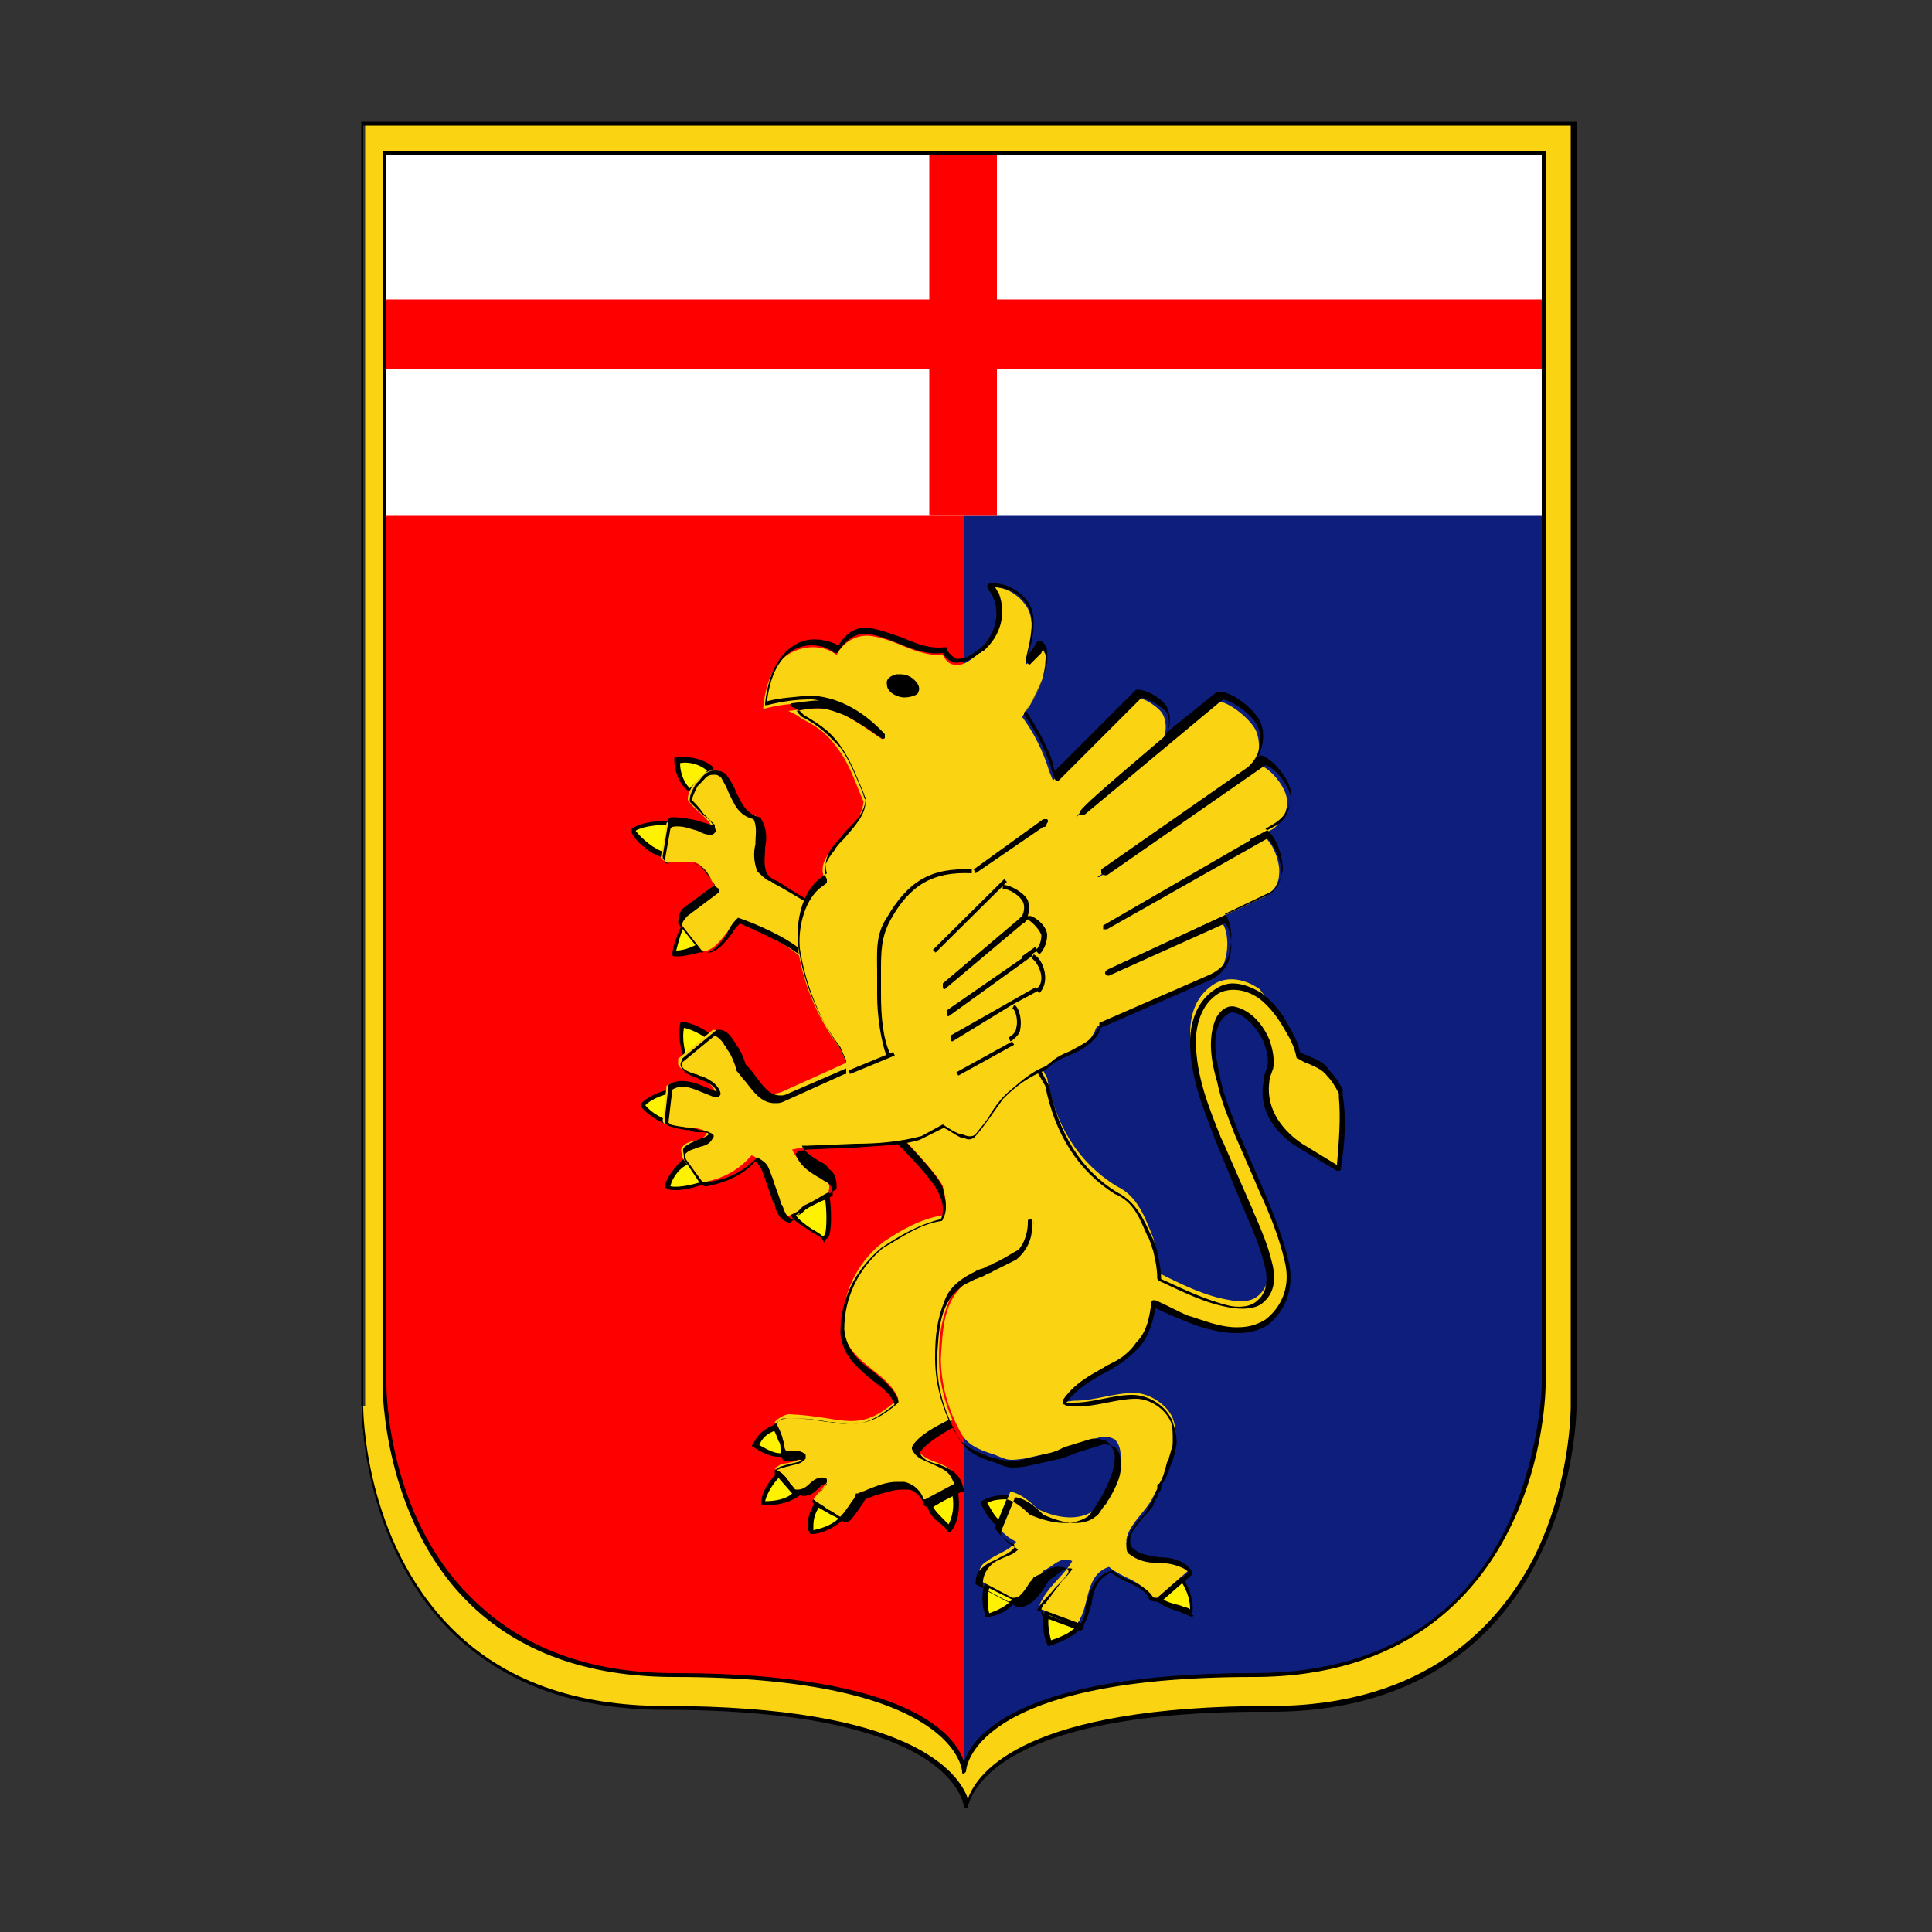 <?xml version="1.0" encoding="utf-8"?>
<!-- Generator: Adobe Illustrator 18.1.1, SVG Export Plug-In . SVG Version: 6.00 Build 0)  -->
<!DOCTYPE svg PUBLIC "-//W3C//DTD SVG 1.1//EN" "http://www.w3.org/Graphics/SVG/1.1/DTD/svg11.dtd">
<svg version="1.1" id="Layer_1" xmlns="http://www.w3.org/2000/svg" xmlns:xlink="http://www.w3.org/1999/xlink" x="0px" y="0px"
	 width="100px" height="100px" viewBox="-663.1 200.7 100 100" enable-background="new -663.1 200.7 100 100" xml:space="preserve">
<rect x="-663.1" y="200.7" width="100" height="100" fill="#333333" stroke="none"/>
<g>
	<g>
		<g>
			<path fill="#FAD412" d="M-644.4,273.5c0,0,0,15.6,15.7,15.6c15.6,0,15.7,5.2,15.7,5.2s0.1-5.2,15.7-5.2
				c15.7,0,15.7-15.6,15.7-15.6v-66.4h-62.6V273.5z"/>
		</g>
		<g>
			<path d="M-613,294.3l-0.2,0c0-0.1-0.3-5.1-15.5-5.1c-4.7,0-8.4-1.4-11.1-4.1c-4.6-4.6-4.6-11.5-4.6-11.6V207h62.9v66.5
				c0,0,0,4-2,7.9c-1.8,3.6-5.7,7.9-13.8,7.9C-612.7,289.2-613,294.3-613,294.3z M-644.3,207.2v66.3c0,0.1,0,6.9,4.6,11.5
				c2.7,2.7,6.4,4,11,4c12.7,0,15.2,3.4,15.7,4.8c0.5-1.4,3-4.8,15.7-4.8c8,0,11.8-4.2,13.6-7.7c1.9-3.8,1.9-7.7,1.9-7.8v-66.3
				H-644.3z"/>
		</g>
	</g>
</g>
<g>
	<g>
		<path fill="#FF0000" d="M-643.2,208.6h60v63.8c0,0,0,15-15,15c-14.9,0-15,5-15,5s0-5-15-5c-15,0-15-15-15-15V208.6L-643.2,208.6z"
			/>
	</g>
</g>
<g>
	<g>
		<path fill="#0E1E7D" d="M-613.2,208.6h30v63.8c0,0,0,15-15,15c-14.9,0-15,5-15,5L-613.2,208.6L-613.2,208.6z"/>
	</g>
</g>
<g>
	<g>
		<polygon fill="#FFFFFF" points="-643.2,208.6 -583.2,208.6 -583.2,227.4 -643.2,227.4 		"/>
	</g>
</g>
<g>
	<g>
		<path fill="#FFF200" d="M-622.8,274.5c0.1,0.5,0.3,0.9,0.4,1.4c-0.6,0.2-1.1-0.1-1.6-0.4C-623.7,275-623.3,274.6-622.8,274.5
			L-622.8,274.5z"/>
	</g>
	<g>
		<path d="M-622.8,276.1c-0.5,0-1-0.3-1.3-0.5c-0.1,0-0.1-0.1,0-0.2c0.3-0.6,0.8-0.9,1.3-1c0.1,0,0.1,0,0.1,0.1
			c0,0.2,0.1,0.3,0.1,0.5c0.1,0.3,0.2,0.6,0.3,0.9c0,0.1,0,0.1-0.1,0.1C-622.5,276.1-622.6,276.1-622.8,276.1z M-623.8,275.5
			c0.4,0.2,0.8,0.5,1.3,0.4c-0.1-0.3-0.1-0.5-0.2-0.8c0-0.1-0.1-0.3-0.1-0.4C-623.2,274.8-623.6,275-623.8,275.5z"/>
	</g>
</g>
<g>
	<g>
		<path fill="#FFF200" d="M-621.9,278c-0.4,0.4-1.2,0.6-1.7,0.5c0-0.5,0.4-1.2,0.8-1.5L-621.9,278L-621.9,278z"/>
	</g>
	<g>
		<path d="M-623.3,278.6c-0.1,0-0.2,0-0.3,0c-0.1,0-0.1-0.1-0.1-0.1c0-0.6,0.5-1.3,0.9-1.6c0,0,0.1,0,0.1,0c0,0,0.1,0,0.1,0l0.9,1
			c0,0.1,0,0.1,0,0.2C-622.1,278.4-622.7,278.6-623.3,278.6z M-623.5,278.4c0.5,0,1.1-0.1,1.4-0.4l-0.7-0.8
			C-623.1,277.5-623.4,278-623.5,278.4z"/>
	</g>
</g>
<g>
	<g>
		<path fill="#FFF200" d="M-610.7,278.3l-0.5,1.5c-0.5-0.2-0.8-0.8-1.1-1.3C-611.8,278.2-611.1,278.1-610.7,278.3L-610.7,278.3z"/>
	</g>
	<g>
		<path d="M-611.1,279.9C-611.2,279.9-611.2,279.9-611.1,279.9c-0.6-0.2-1-0.9-1.2-1.3c0-0.1,0-0.1,0-0.2c0.5-0.3,1.2-0.4,1.7-0.2
			c0.1,0,0.1,0.1,0.1,0.2l-0.5,1.5C-611,279.8-611.1,279.9-611.1,279.9C-611.1,279.9-611.1,279.9-611.1,279.9z M-612,278.5
			c0.2,0.3,0.4,0.8,0.8,1l0.4-1.2C-611.2,278.3-611.7,278.3-612,278.5z"/>
	</g>
</g>
<g>
	<g>
		<path fill="#FFF200" d="M-619.6,279.2c-0.3,0.5-1,0.8-1.5,0.8c-0.1-0.1-0.1-0.2-0.1-0.4c0-0.4,0.2-0.8,0.4-1.1L-619.6,279.2
			L-619.6,279.2z"/>
	</g>
	<g>
		<path d="M-621.1,280.1c0,0-0.1,0-0.1-0.1c-0.1-0.1-0.1-0.3-0.1-0.4c0-0.4,0.2-0.8,0.4-1.2c0-0.1,0.1-0.1,0.2,0l1.2,0.7
			c0,0,0.1,0,0.1,0.1c0,0,0,0.1,0,0.1C-619.8,279.7-620.5,280.1-621.1,280.1C-621.1,280.1-621.1,280.1-621.1,280.1z M-620.7,278.7
			c-0.2,0.3-0.3,0.6-0.3,1c0,0.1,0,0.2,0,0.2c0.5-0.1,1-0.3,1.3-0.6L-620.7,278.7z"/>
	</g>
</g>
<g>
	<g>
		<path fill="#FFF200" d="M-613.6,278c0.1,0.7,0,1.3-0.3,1.9c-0.3-0.4-0.9-0.7-1-1.2L-613.6,278L-613.6,278L-613.6,278z"/>
	</g>
	<g>
		<path d="M-614,280c0,0-0.1,0-0.1-0.1c-0.1-0.2-0.3-0.3-0.4-0.4c-0.3-0.2-0.5-0.5-0.6-0.8c0-0.1,0-0.1,0.1-0.1l1.2-0.7
			c0,0,0,0,0.1,0l0.1,0c0.1,0,0.1,0,0.1,0.1c0.1,0.8,0,1.5-0.4,2C-613.9,280-613.9,280-614,280z M-614.8,278.7
			c0.1,0.2,0.3,0.4,0.5,0.6c0.1,0.1,0.2,0.2,0.3,0.3c0.2-0.4,0.3-0.9,0.2-1.5L-614.8,278.7z"/>
	</g>
</g>
<g>
	<g>
		<path fill="#FFF200" d="M-610.6,283.4c-0.3,0.5-0.9,0.8-1.4,0.9c-0.2-0.5-0.2-1.2,0-1.6L-610.6,283.4L-610.6,283.4z"/>
	</g>
	<g>
		<path d="M-612,284.4c-0.1,0-0.1,0-0.1-0.1c-0.2-0.5-0.2-1.2,0-1.7c0-0.1,0.1-0.1,0.2-0.1l1.4,0.7c0,0,0.1,0,0.1,0.1
			c0,0,0,0.1,0,0.1C-610.8,284-611.3,284.3-612,284.4C-612,284.4-612,284.4-612,284.4z M-611.9,282.9c-0.1,0.4-0.1,0.9,0,1.3
			c0.3-0.1,0.8-0.3,1.2-0.7L-611.9,282.9z"/>
	</g>
</g>
<g>
	<g>
		<path fill="#FFF200" d="M-601.4,284.2c-0.5-0.3-1.4-0.3-1.8-0.8l0.3-0.2l1-0.9C-601.6,282.8-601.3,283.6-601.4,284.2L-601.4,284.2
			z"/>
	</g>
	<g>
		<path d="M-601.4,284.4C-601.4,284.4-601.5,284.4-601.4,284.4c-0.2-0.1-0.5-0.2-0.7-0.3c-0.4-0.1-0.9-0.3-1.2-0.6
			c0-0.1,0-0.1,0-0.2l0.3-0.2l0.9-0.9c0,0,0.1,0,0.1,0c0,0,0.1,0,0.1,0.1c0.5,0.8,0.6,1.5,0.5,2
			C-601.3,284.3-601.3,284.3-601.4,284.4C-601.4,284.4-601.4,284.4-601.4,284.4z M-603,283.4c0.2,0.2,0.6,0.3,1,0.4
			c0.2,0.1,0.4,0.1,0.5,0.2c0-0.4-0.1-0.9-0.5-1.5L-603,283.4z"/>
	</g>
</g>
<g>
	<g>
		<path fill="#FFF200" d="M-607.3,284.8c-0.3,0.5-1,0.8-1.5,0.9c-0.2-0.4-0.3-1.2-0.1-1.6L-607.3,284.8L-607.3,284.8z"/>
	</g>
	<g>
		<path d="M-608.8,285.9c0,0-0.1,0-0.1-0.1c-0.2-0.4-0.3-1.3-0.1-1.7c0,0,0-0.1,0.1-0.1c0,0,0.1,0,0.1,0l1.6,0.7c0,0,0.1,0,0.1,0.1
			c0,0,0,0.1,0,0.1C-607.4,285.3-607.9,285.6-608.8,285.9C-608.8,285.9-608.8,285.9-608.8,285.9z M-608.8,284.3
			c-0.1,0.4,0,0.9,0.1,1.3c0.6-0.2,1-0.4,1.3-0.7L-608.8,284.3z"/>
	</g>
</g>
<g>
	<g>
		<path fill="#FFF200" d="M-625.9,254.8c-0.4,0.3-1.1,0.7-1.5,1c-0.4-0.4-0.5-1.5-0.4-2.1C-627.3,253.8-626.3,254.4-625.9,254.8
			L-625.9,254.8z"/>
	</g>
	<g>
		<path d="M-627.4,255.9C-627.5,255.9-627.5,255.9-627.4,255.9c-0.5-0.5-0.6-1.6-0.5-2.2c0-0.1,0.1-0.1,0.1-0.1c0.6,0,1.6,0.6,2,1.1
			c0,0.1,0,0.1,0,0.2c-0.2,0.2-0.5,0.3-0.8,0.5C-626.9,255.6-627.2,255.8-627.4,255.9C-627.4,255.9-627.4,255.9-627.4,255.9z
			 M-627.7,253.9c-0.1,0.5,0,1.4,0.3,1.7c0.2-0.1,0.4-0.3,0.7-0.4c0.2-0.1,0.5-0.3,0.6-0.4C-626.5,254.4-627.2,254-627.7,253.9z"/>
	</g>
</g>
<g>
	<g>
		<path fill="#FFF200" d="M-628.1,257.2c0,0.5,0,1.2,0,1.6c-0.6,0-1.4-0.5-1.7-1C-629.5,257.5-628.7,257.2-628.1,257.2L-628.1,257.2
			z"/>
	</g>
	<g>
		<path d="M-628.1,259C-628.1,259-628.1,259-628.1,259c-0.6,0-1.5-0.6-1.8-1c0-0.1,0-0.1,0-0.2c0.4-0.4,1.3-0.8,1.9-0.7
			c0.1,0,0.1,0.1,0.1,0.1c0,0.2,0,0.4,0,0.6c0,0.4,0,0.7,0,1.1C-628,258.9-628.1,259-628.1,259z M-629.7,257.9
			c0.3,0.4,1,0.8,1.4,0.8c0-0.3,0-0.6,0-0.9c0-0.2,0-0.3,0-0.5C-628.7,257.3-629.4,257.6-629.7,257.9z"/>
	</g>
</g>
<g>
	<g>
		<path fill="#FFF200" d="M-626.5,261.8c-0.5,0.3-1.6,0.6-2.1,0.4c0.1-0.5,0.7-1.3,1.2-1.5C-627.1,261-626.7,261.3-626.5,261.8
			L-626.5,261.8z"/>
	</g>
	<g>
		<path d="M-628.1,262.3c-0.2,0-0.4,0-0.5-0.1c-0.1,0-0.1-0.1-0.1-0.1c0.1-0.5,0.8-1.4,1.3-1.6c0.1,0,0.1,0,0.2,0
			c0.1,0.2,0.2,0.3,0.4,0.5c0.2,0.2,0.3,0.4,0.5,0.6c0,0.1,0,0.1,0,0.2C-626.8,262.1-627.6,262.3-628.1,262.3z M-628.4,262.1
			c0.4,0.1,1.3-0.1,1.8-0.3c-0.1-0.2-0.2-0.3-0.4-0.5c-0.1-0.1-0.2-0.3-0.3-0.4C-627.8,261-628.3,261.6-628.4,262.1z"/>
	</g>
</g>
<g>
	<g>
		<path fill="#FFF200" d="M-620.3,264.7l-0.1,0.2c-0.3-0.4-1.5-0.8-1.6-1.4l1.7-1.1C-620.3,262.5-620.1,264.2-620.3,264.7
			L-620.3,264.7z"/>
	</g>
	<g>
		<path d="M-620.4,265c0,0-0.1,0-0.1-0.1c-0.1-0.2-0.4-0.3-0.7-0.5c-0.4-0.3-0.9-0.5-1-0.9c0-0.1,0-0.1,0.1-0.1l1.7-1.1
			c0.1,0,0.1,0,0.2,0c0,0,0,0,0,0.1c0.1,0.4,0.2,1.8,0,2.3l-0.2,0.2C-620.4,265-620.4,265-620.4,265z M-621.9,263.6
			c0.1,0.2,0.5,0.5,0.8,0.7c0.2,0.1,0.5,0.3,0.6,0.4l0.1-0.1c0.1-0.3,0.1-1.3,0-1.9L-621.9,263.6z"/>
	</g>
</g>
<g>
	<g>
		<path fill="#FFF200" d="M-626.3,240.5l-1.1,1.1c-0.4-0.3-0.6-1-0.6-1.6C-627.5,240-626.6,240.2-626.3,240.5L-626.3,240.5z"/>
	</g>
	<g>
		<path d="M-627.4,241.7C-627.4,241.7-627.4,241.7-627.4,241.7c-0.6-0.4-0.8-1.2-0.8-1.7c0-0.1,0-0.1,0.1-0.1
			c0.6-0.1,1.5,0.1,1.9,0.5c0,0,0,0.1,0,0.1c0,0,0,0.1,0,0.1L-627.4,241.7C-627.3,241.7-627.3,241.7-627.4,241.7z M-627.9,240.2
			c0,0.5,0.2,1,0.5,1.3l0.9-0.9C-626.8,240.3-627.4,240.1-627.9,240.2z"/>
	</g>
</g>
<g>
	<g>
		<path fill="#FFF200" d="M-628.3,243.3l-0.3,1.6c-0.6,0-1.5-0.8-1.7-1.2C-629.9,243.4-628.8,243.2-628.3,243.3L-628.3,243.3z"/>
	</g>
	<g>
		<path d="M-628.6,245.1C-628.6,245.1-628.6,245.1-628.6,245.1c-0.6,0-1.6-0.8-1.8-1.3c0-0.1,0-0.1,0-0.2c0.4-0.3,1.1-0.4,1.7-0.4
			c0.2,0,0.3,0,0.5,0.1c0.1,0,0.1,0.1,0.1,0.1l-0.3,1.6C-628.5,245-628.6,245.1-628.6,245.1z M-630.2,243.7c0.3,0.4,1,1,1.5,1.1
			l0.3-1.4c-0.1,0-0.2,0-0.3,0C-629.2,243.4-629.9,243.5-630.2,243.7z"/>
	</g>
</g>
<g>
	<g>
		<path fill="#FFF200" d="M-626.7,249.6c-0.3,0.3-1.1,0.5-1.5,0.4c0-0.4,0.3-1.4,0.7-1.8L-626.7,249.6L-626.7,249.6z"/>
	</g>
	<g>
		<path d="M-628,250.2c-0.1,0-0.1,0-0.2,0c-0.1,0-0.1-0.1-0.1-0.1c0-0.4,0.4-1.5,0.7-1.8c0,0,0.1,0,0.1,0c0,0,0.1,0,0.1,0.1l0.9,1.3
			c0,0.1,0,0.1,0,0.2C-626.9,250-627.6,250.2-628,250.2z M-628.1,249.9c0.4,0,0.9-0.2,1.2-0.4l-0.7-1.1
			C-627.8,248.8-628,249.5-628.1,249.9z"/>
	</g>
</g>
<g>
	<g>
		<path fill="#FAD412" d="M-596.5,253.9c0.3,0.5,0.5,0.9,0.6,1.4c0.5,0.2,1.1,0.4,1.5,0.9c0.3,0.3,0.5,0.6,0.7,1c0,0.1,0,0.1,0,0.1
			l0,0c0.2,1.3,0.1,2.6-0.1,3.8l-2-1.2c-1.2-0.8-2-1.9-1.8-3.3c0-0.3,0.1-0.5,0.2-0.7c0.1-0.5,0-1-0.2-1.4c-0.4-0.6-0.9-1.4-1.7-1.6
			c-0.4,0-0.7,0.3-0.8,0.7c-0.4,0.9-0.1,2.1,0.1,3.1c0.2,0.9,0.6,1.8,0.9,2.7l1.1,2.5c0.6,1.4,1.2,2.7,1.5,4.1
			c0.3,1.2-0.1,2.4-1.1,3.1c-1.3,0.8-2.9,0.3-4.1-0.2c-0.6-0.2-1.1-0.5-1.7-0.8c-0.1,0.8-0.3,1.5-0.8,2.1c-0.3,0.3-0.6,0.6-0.9,0.8
			c-1,0.7-2.3,1.1-3,2.2c0.2,0.1,0.4,0,0.6,0c1.1,0,2-0.4,3.1-0.4c0.8,0,1.7,0.6,2,1.3c0.1,0.3,0.2,0.7,0.1,1l0,0
			c0,0.3-0.2,0.6-0.2,0.9c-0.1,0.4-0.3,0.9-0.5,1.4c0,0.1-0.1,0.1-0.1,0.2l0,0c-0.2,0.3-0.3,0.6-0.5,0.9c-0.4,0.6-1.1,1.2-1.2,1.9
			c0,0.2,0,0.3,0.1,0.5c0.8,0.7,2,0.3,2.8,0.8c0.1,0.1,0.2,0.2,0.3,0.3l-1.6,1.4c-0.1,0-0.3,0-0.4-0.1c-0.4-0.8-1.4-0.9-2.1-1.5
			c-1.2,0.4-1,1.8-1.5,2.7c0,0.1-0.1,0.1-0.1,0.2l-1.9-0.7c-0.2-0.2,0-0.4,0.1-0.6c0.4-0.7,1.1-1.2,1.5-1.9c-0.6-0.3-1,0.3-1.5,0.5
			c-0.4,0.5-0.7,1.3-1.5,1.4l-0.1,0l-1.7-0.9c-0.1-0.4,0-0.8,0.4-1c0.5-0.4,1.1-0.5,1.5-1c-0.4-0.2-0.8-0.5-1-0.9l0.7-1.7
			c0.5,0.1,1,0.5,1.4,0.9c0.8,0.4,2,0.7,2.9,0.1c0.3-0.2,0.5-0.6,0.7-0.9c0.3-0.6,0.7-1.3,0.7-2c0-0.3-0.1-0.6-0.3-0.8
			c-0.2-0.1-0.5-0.2-0.8-0.1l-1.3,0.4c-0.2,0.1-0.5,0.2-0.8,0.3l-1.8,0.4c-0.8,0.1-0.8,0.1-1.5-0.2c-1-0.3-1.5-0.6-1.8-1.2
			c-0.6-1.1-1-2.4-1-3.8c0.1-1.5,0.1-3,1.4-4c0.8-0.6,1.8-0.8,2.6-1.3c0.6-0.4,0.9-1.1,0.8-1.8l0,0.1c0.1,0.5-0.2,1.2-0.5,1.5
			c-0.6,0.4-1.2,0.7-1.9,1c-0.8,0.4-1.6,0.7-2,1.6c-0.4,1-0.5,1.8-0.5,2.9c0,1.2,0.3,2.3,0.7,3.2c-0.5,0.3-1.6,0.9-1.9,1.4
			c0.5,1,1.8,0.6,2.1,1.7l0.1,0.3l-1.6,0.8c-0.1,0-0.2,0-0.3-0.1c-0.2-0.4-0.5-0.8-0.9-0.8c-0.9-0.1-1.6,0.3-2.3,0.5
			c-0.3,0.4-0.5,0.9-0.8,1.2l-0.1,0.1c-0.5-0.4-1-0.5-1.5-1c0.2-0.3,0.6-0.6,0.7-1c-0.6-0.1-0.9,0.7-1.5,0.6
			c-0.2-0.1-0.2-0.2-0.4-0.4c-0.2-0.3-0.4-0.6-0.7-0.7l-0.1-0.1l0.3-0.2c0.4-0.1,0.8-0.1,1.2-0.4l0.1-0.1c-0.3-0.3-0.7,0-1.1-0.2
			c-0.1-0.2-0.1-0.6-0.2-0.8c-0.1-0.3-0.2-0.5-0.3-0.7c0.1-0.1,0.3-0.3,0.7-0.4c2.9,0.1,3.6,1.1,5.7-0.8c-0.6-1.5-2.7-1.8-2.9-3.8
			c0-1.6,0.7-3.2,2.1-4.3c0.9-0.6,1.9-1.2,3.1-1.4c0.3-0.4,0.1-1,0-1.5c-0.3-0.7-2.7-3.2-3.3-3.7l2.7-0.2c0.5,0.3,1,0.5,1.6,0.5
			c0.6-0.1,0.9-0.7,1.2-1.1c0.3-0.5,0.7-1.1,1.1-1.4c0.5-0.4,0.9-0.8,1.4-1l0.7,1.3c0.4,2.3,1.5,4.3,3.6,5.6
			c1.1,0.5,1.5,1.7,1.9,2.7c0.1,0.6,0.3,1.2,0.3,1.8c1.2,0.6,2.4,1.2,3.7,1.4c0.5,0.1,1.1,0.1,1.5-0.3c0.6-0.6,0.5-1.4,0.3-2.1
			c-0.3-1-0.7-1.9-1.1-2.9l-1.4-3.2c-0.6-1.7-1.3-3.3-1.4-5.3c0-1,0.3-2,1.3-2.6c0.7-0.4,1.6-0.2,2.3,0.3
			C-597.3,252.7-596.8,253.3-596.5,253.9L-596.5,253.9z"/>
	</g>
	<g>
		<path d="M-607.2,285.1C-607.2,285.1-607.3,285.1-607.2,285.1l-1.9-0.7c0,0,0,0,0,0c-0.2-0.2-0.1-0.5,0-0.6c0,0,0-0.1,0.1-0.1
			c0.3-0.4,0.6-0.8,0.9-1.2c0.2-0.2,0.4-0.4,0.5-0.6c-0.3-0.1-0.5,0.1-0.8,0.3c-0.1,0.1-0.3,0.2-0.4,0.3c-0.1,0.1-0.1,0.2-0.2,0.3
			c-0.3,0.5-0.7,1-1.3,1.1c0,0,0,0,0,0l-0.1,0c0,0,0,0,0,0l-1.7-0.9c0,0-0.1-0.1-0.1-0.1c-0.1-0.5,0.1-0.9,0.4-1.2
			c0.2-0.2,0.5-0.3,0.7-0.4c0.3-0.1,0.5-0.2,0.7-0.4c-0.3-0.2-0.7-0.4-0.9-0.8c0,0,0-0.1,0-0.1l0.7-1.7c0-0.1,0.1-0.1,0.1-0.1
			c0.5,0.1,0.9,0.4,1.4,0.9c1.1,0.5,2.1,0.6,2.7,0.1c0.2-0.1,0.3-0.4,0.5-0.6c0.1-0.1,0.1-0.2,0.2-0.3c0.4-0.7,0.7-1.3,0.6-2
			c0-0.3-0.1-0.5-0.3-0.7c-0.3-0.1-0.5-0.2-0.7-0.1l-1.3,0.4c-0.2,0.1-0.5,0.2-0.8,0.3l-1.8,0.4c-0.8,0.1-0.9,0.1-1.6-0.2
			c-1-0.3-1.5-0.6-1.9-1.3c-0.1-0.2-0.2-0.3-0.3-0.5c-0.5,0.3-1.4,0.8-1.7,1.3c0.2,0.4,0.6,0.5,1,0.6c0.5,0.2,1,0.4,1.2,1l0.1,0.3
			c0,0.1,0,0.1-0.1,0.1l-1.6,0.8c0,0-0.1,0-0.1,0c0,0,0,0,0,0c-0.1,0-0.3,0-0.3-0.2c-0.1-0.3-0.5-0.7-0.8-0.7c-0.1,0-0.2,0-0.3,0
			c-0.5,0-1,0.2-1.4,0.3c-0.2,0.1-0.3,0.1-0.5,0.2c-0.1,0.1-0.1,0.2-0.2,0.3c-0.2,0.3-0.4,0.6-0.6,0.8l-0.2,0.1c0,0-0.1,0-0.1,0
			c-0.2-0.2-0.5-0.3-0.7-0.4c-0.3-0.2-0.6-0.3-0.9-0.6c0,0-0.1-0.1,0-0.2c0.1-0.1,0.2-0.2,0.3-0.3c0.1-0.2,0.3-0.3,0.4-0.5
			c-0.2,0-0.3,0.1-0.5,0.3c-0.2,0.2-0.5,0.4-0.9,0.3c-0.2-0.1-0.3-0.2-0.3-0.3c0,0-0.1-0.1-0.1-0.1c-0.2-0.2-0.4-0.5-0.7-0.6
			c0,0,0,0-0.1,0l-0.1-0.1c0,0,0-0.1,0-0.1c0,0,0-0.1,0-0.1l0.3-0.2c0,0,0,0,0,0c0.1,0,0.3-0.1,0.4-0.1c0.3-0.1,0.5-0.1,0.7-0.2l0,0
			c-0.1-0.1-0.3,0-0.4,0c-0.2,0-0.4,0-0.5,0c0,0-0.1,0-0.1-0.1c-0.1-0.1-0.1-0.3-0.1-0.5c0-0.1,0-0.3-0.1-0.4
			c-0.1-0.3-0.2-0.5-0.3-0.7c0,0,0-0.1,0-0.1c0.2-0.2,0.5-0.4,0.8-0.4c0.9,0,1.6,0.1,2.1,0.2c0.4,0.1,0.8,0.1,1.2,0.1
			c0.6,0,1.2-0.2,2.2-1c-0.2-0.6-0.7-0.9-1.2-1.3c-0.7-0.6-1.5-1.2-1.6-2.4c0-1.7,0.7-3.2,2.1-4.4c0.9-0.6,1.9-1.2,3.1-1.5
			c0.2-0.4,0.1-0.9-0.1-1.3c-0.2-0.7-2.5-3-3.3-3.7c0,0-0.1-0.1,0-0.1c0,0,0.1-0.1,0.1-0.1l2.7-0.2c0,0,0,0,0.1,0l0.1,0.1
			c0.5,0.2,0.9,0.5,1.4,0.5c0.4-0.1,0.7-0.4,0.9-0.8c0.1-0.1,0.1-0.2,0.2-0.3c0.1-0.1,0.2-0.2,0.2-0.3c0.3-0.4,0.5-0.8,0.9-1.1
			c0.1-0.1,0.2-0.2,0.3-0.2c0.4-0.3,0.7-0.6,1.2-0.8c0.1,0,0.1,0,0.2,0.1l0.7,1.3c0,0,0,0,0,0c0.5,2.5,1.7,4.4,3.5,5.5
			c1,0.5,1.4,1.4,1.8,2.3c0.1,0.1,0.1,0.3,0.2,0.4c0,0.1,0.1,0.3,0.1,0.4c0.1,0.5,0.2,0.9,0.2,1.4c1.1,0.5,2.3,1.1,3.6,1.4
			c0.6,0.1,1.1,0,1.4-0.3c0.6-0.5,0.5-1.4,0.3-2c-0.2-0.8-0.5-1.5-0.8-2.2c-0.1-0.2-0.2-0.5-0.3-0.7l-1.4-3.4
			c-0.6-1.6-1.3-3.2-1.3-5.1c0-0.7,0.2-2,1.3-2.7c0.3-0.2,0.6-0.3,0.9-0.3c0.5,0,1,0.2,1.5,0.5c0.5,0.4,1,0.9,1.4,1.7
			c0.3,0.5,0.5,0.9,0.6,1.4c0.1,0,0.2,0.1,0.3,0.1c0.4,0.2,0.9,0.3,1.2,0.8c0.3,0.3,0.5,0.6,0.7,1c0,0,0,0,0,0.1c0,0,0,0,0,0.1l0,0
			c0,0,0,0,0,0.1c0.2,1.3,0.1,2.5-0.1,3.8c0,0,0,0.1-0.1,0.1c0,0-0.1,0-0.1,0l-2-1.2c-1-0.6-2.1-1.8-1.8-3.4c0-0.3,0.1-0.5,0.2-0.8
			c0.1-0.5-0.1-1-0.2-1.3c-0.3-0.6-0.9-1.4-1.6-1.5l0,0c-0.3,0-0.6,0.4-0.7,0.6c-0.4,0.9-0.1,2,0.1,3c0.2,0.9,0.6,1.8,0.9,2.6l1.3,3
			c0.5,1.2,1,2.4,1.3,3.7c0.3,1.3-0.1,2.5-1.1,3.3c-0.5,0.3-1,0.4-1.6,0.4c-0.9,0-1.9-0.3-2.6-0.6c-0.5-0.2-1-0.4-1.6-0.7
			c-0.1,0.6-0.3,1.4-0.8,2c-0.3,0.3-0.6,0.6-0.9,0.8c-0.3,0.2-0.6,0.4-1,0.6c-0.7,0.4-1.4,0.8-1.9,1.5c0.1,0,0.2,0,0.4,0
			c0.5,0,1-0.1,1.5-0.2c0.5-0.1,1-0.2,1.5-0.2c0.9,0,1.8,0.6,2.1,1.4c0.1,0.3,0.2,0.7,0.2,1c0,0,0,0,0,0.1c0,0.2-0.1,0.4-0.1,0.5
			c0,0.1-0.1,0.3-0.1,0.4l-0.1,0.2c-0.1,0.4-0.3,0.8-0.5,1.1c0,0,0,0.1,0,0.1c0,0,0,0,0,0c0,0,0,0,0,0.1c-0.1,0.1-0.2,0.3-0.2,0.4
			c-0.1,0.1-0.2,0.3-0.2,0.4c-0.1,0.2-0.3,0.4-0.5,0.6c-0.3,0.4-0.7,0.8-0.7,1.2c0,0.2,0,0.3,0.1,0.4c0.4,0.4,0.9,0.4,1.4,0.5
			c0.5,0,1,0.1,1.4,0.4c0.1,0.1,0.2,0.2,0.3,0.3c0,0.1,0,0.1,0,0.2l-1.6,1.4c0,0,0,0-0.1,0c-0.2,0-0.4,0-0.5-0.1c0,0,0,0,0,0
			c-0.2-0.5-0.7-0.7-1.1-0.9c-0.3-0.1-0.6-0.3-0.9-0.5c-0.7,0.3-0.9,0.9-1,1.6c-0.1,0.4-0.2,0.7-0.4,1.1c0,0,0,0,0,0
			C-607,285-607.1,285.1-607.2,285.1C-607.2,285.1-607.2,285.1-607.2,285.1z M-609.1,284.2l1.8,0.7c0,0,0-0.1,0.1-0.1
			c0.2-0.3,0.3-0.6,0.3-1c0.2-0.7,0.4-1.5,1.3-1.8c0,0,0.1,0,0.1,0c0.2,0.2,0.6,0.4,0.9,0.5c0.4,0.2,0.9,0.4,1.2,0.9
			c0.1,0,0.2,0.1,0.3,0l1.5-1.3c0-0.1-0.1-0.1-0.2-0.2c-0.4-0.2-0.8-0.3-1.3-0.3c-0.6,0-1.1-0.1-1.6-0.5c0,0,0,0,0,0
			c-0.1-0.1-0.1-0.3-0.1-0.5c0.1-0.5,0.4-1,0.8-1.4c0.2-0.2,0.3-0.4,0.4-0.6c0.1-0.1,0.2-0.3,0.2-0.4c0.1-0.1,0.1-0.3,0.2-0.4
			c0,0,0,0,0-0.1c0,0,0,0,0-0.1c0,0,0-0.1,0.1-0.1c0.2-0.3,0.3-0.7,0.4-1.1l0.1-0.2c0-0.1,0.1-0.3,0.1-0.4c0.1-0.2,0.1-0.3,0.1-0.5
			c0,0,0,0,0-0.1c0-0.3,0-0.7-0.1-0.9c-0.3-0.7-1.1-1.2-1.8-1.2c-0.5,0-1,0.1-1.5,0.2c-0.5,0.1-1,0.2-1.6,0.2c-0.1,0-0.1,0-0.2,0
			c-0.2,0-0.3,0-0.4-0.1c0,0-0.1,0-0.1-0.1c0,0,0-0.1,0-0.1c0.6-0.9,1.4-1.3,2.1-1.7c0.3-0.2,0.6-0.3,0.9-0.5
			c0.3-0.2,0.6-0.5,0.8-0.8c0.6-0.6,0.7-1.4,0.8-2.1c0,0,0-0.1,0.1-0.1c0,0,0.1,0,0.1,0c0.7,0.3,1.2,0.6,1.7,0.8
			c0.7,0.2,1.6,0.6,2.5,0.6c0.6,0,1-0.1,1.5-0.4c0.9-0.7,1.3-1.8,1-3c-0.3-1.3-0.8-2.5-1.3-3.6l-1.3-3c-0.3-0.8-0.7-1.7-0.9-2.7
			c-0.3-1-0.5-2.2-0.1-3.2c0.1-0.3,0.5-0.8,1-0.7c0.9,0.2,1.5,1,1.8,1.7c0.1,0.3,0.3,0.9,0.2,1.5c-0.1,0.3-0.2,0.5-0.2,0.7
			c-0.2,1.5,0.8,2.6,1.7,3.2l1.8,1.1c0.1-1.2,0.2-2.4,0.1-3.5l0,0c0,0,0-0.1,0-0.1c0,0,0-0.1,0-0.1c-0.2-0.4-0.4-0.7-0.6-0.9
			c-0.3-0.4-0.7-0.5-1.1-0.7c-0.1,0-0.2-0.1-0.4-0.2c0,0-0.1,0-0.1-0.1c-0.1-0.5-0.3-0.9-0.6-1.4c-0.4-0.7-0.8-1.2-1.3-1.6
			c-0.7-0.5-1.5-0.6-2.1-0.3c-1,0.6-1.2,1.8-1.2,2.5c0,1.8,0.7,3.5,1.3,5l0.1,0.2l1.4,3.2c0.1,0.2,0.2,0.5,0.3,0.7
			c0.3,0.7,0.6,1.4,0.8,2.2c0.2,0.7,0.3,1.6-0.4,2.2c-0.3,0.3-0.9,0.4-1.6,0.3c-1.4-0.2-2.7-0.9-3.8-1.4c0,0-0.1-0.1-0.1-0.1
			c0-0.5-0.1-1-0.2-1.4c0-0.1-0.1-0.2-0.1-0.4c-0.1-0.1-0.1-0.3-0.2-0.4c-0.4-0.9-0.7-1.8-1.7-2.2c-1.9-1.2-3.1-3.1-3.6-5.6
			l-0.7-1.2c-0.4,0.2-0.7,0.4-1,0.7c-0.1,0.1-0.2,0.2-0.3,0.2c-0.4,0.3-0.6,0.7-0.9,1c-0.1,0.1-0.2,0.2-0.2,0.4
			c-0.1,0.1-0.1,0.2-0.2,0.2c-0.3,0.4-0.6,0.8-1.1,0.9c-0.6,0-1-0.2-1.5-0.5l-0.1-0.1l-2.4,0.1c0.8,0.8,2.9,2.9,3.1,3.6
			c0.1,0.5,0.3,1.1,0,1.6c0,0,0,0.1-0.1,0.1c-1.2,0.2-2.1,0.9-3,1.4c-1.3,1.1-2,2.6-2,4.2c0.1,1.1,0.8,1.7,1.5,2.2
			c0.5,0.4,1.1,0.9,1.3,1.5c0,0,0,0.1,0,0.1c-0.9,0.8-1.6,1.1-2.5,1.1c-0.4,0-0.8-0.1-1.2-0.1c-0.6-0.1-1.2-0.2-2.1-0.2
			c-0.2,0-0.4,0.1-0.5,0.3c0.1,0.2,0.2,0.4,0.3,0.7c0,0.1,0.1,0.3,0.1,0.4c0,0.1,0,0.2,0.1,0.3c0.1,0,0.2,0,0.3,0c0.1,0,0.2,0,0.2,0
			c0.1,0,0.3,0,0.5,0.2c0,0,0,0.1,0,0.2l-0.1,0.1c0,0,0,0,0,0c-0.2,0.2-0.5,0.2-0.8,0.3c-0.1,0-0.3,0.1-0.4,0.1l-0.2,0.1
			c0.3,0.1,0.6,0.5,0.7,0.7c0,0,0.1,0.1,0.1,0.1c0.1,0.1,0.1,0.2,0.2,0.2c0,0,0.1,0,0.1,0c0.2,0,0.4-0.1,0.6-0.3
			c0.2-0.2,0.5-0.4,0.8-0.3c0,0,0.1,0,0.1,0.1c0,0,0,0.1,0,0.1c-0.1,0.3-0.3,0.5-0.5,0.7c-0.1,0.1-0.1,0.1-0.2,0.2
			c0.2,0.2,0.5,0.3,0.7,0.5c0.2,0.1,0.4,0.2,0.6,0.4l0.1,0c0.2-0.2,0.4-0.5,0.6-0.8c0.1-0.1,0.2-0.3,0.2-0.4c0,0,0,0,0.1,0
			c0.2-0.1,0.3-0.1,0.5-0.2c0.5-0.2,1-0.4,1.5-0.4c0.1,0,0.2,0,0.4,0c0.5,0.1,0.9,0.5,1,0.9c0,0,0,0,0,0c0,0,0.1,0,0.1,0
			c0,0,0,0,0,0l1.5-0.8l-0.1-0.2c-0.2-0.5-0.6-0.6-1-0.8c-0.4-0.2-0.9-0.3-1.1-0.8c0,0,0-0.1,0-0.1c0.3-0.6,1.3-1.1,1.9-1.4
			c-0.4-0.9-0.7-2-0.7-3.2c0-1.2,0.1-2,0.5-3c0.3-0.8,1-1.2,1.6-1.5c0.1-0.1,0.3-0.1,0.5-0.2c0.1-0.1,0.3-0.1,0.4-0.2
			c0.5-0.2,0.9-0.5,1.3-0.7c0.3-0.3,0.5-0.9,0.5-1.4c0,0,0,0,0,0l0-0.1c0-0.1,0.1-0.1,0.1-0.1c0,0,0,0,0,0c0.1,0,0.1,0,0.1,0.1
			c0.1,0.8-0.2,1.5-0.8,2c-0.4,0.2-0.8,0.4-1.2,0.6c-0.1,0.1-0.3,0.1-0.4,0.2l-0.2,0.1c-0.1,0-0.2,0.1-0.3,0.1
			c-0.2,0.1-0.4,0.2-0.6,0.3c-1.3,0.9-1.3,2.3-1.4,3.8l0,0.1c0,1.3,0.3,2.5,1,3.8c0.3,0.6,0.7,0.8,1.7,1.2c0.7,0.2,0.8,0.2,1.5,0.2
			l1.7-0.4c0.3-0.1,0.5-0.2,0.7-0.3l1.3-0.4c0.3-0.1,0.6,0,0.9,0.1c0,0,0,0,0,0c0.2,0.2,0.4,0.5,0.4,0.8c0,0.8-0.4,1.5-0.7,2.1
			c-0.1,0.1-0.1,0.2-0.2,0.3c-0.1,0.2-0.3,0.5-0.5,0.7c-0.8,0.5-1.8,0.4-3-0.1c0,0,0,0,0,0c-0.4-0.4-0.8-0.7-1.2-0.8l-0.6,1.5
			c0.2,0.3,0.5,0.6,0.9,0.8c0,0,0.1,0,0.1,0.1c0,0,0,0.1,0,0.1c-0.2,0.3-0.6,0.4-0.9,0.6c-0.2,0.1-0.5,0.2-0.7,0.4
			c-0.4,0.3-0.4,0.6-0.4,0.9l1.7,0.9c0.5-0.1,0.8-0.5,1.1-1c0.1-0.1,0.2-0.2,0.2-0.3c0,0,0,0,0.1,0c0.1-0.1,0.3-0.1,0.4-0.2
			c0.2-0.2,0.5-0.3,0.8-0.3c0.1,0,0.3,0,0.4,0.1c0,0,0.1,0,0.1,0.1c0,0,0,0.1,0,0.1c-0.2,0.3-0.4,0.5-0.7,0.8
			c-0.3,0.4-0.7,0.7-0.9,1.1c0,0,0,0.1-0.1,0.1C-609.1,284-609.1,284.1-609.1,284.2z"/>
	</g>
</g>
<g>
	<g>
		<path fill="#FAD412" d="M-625.7,240.7c0.6,0.7,0.6,2,1.7,2.2c0.6,0.9-0.2,1.9,0.3,2.8c0.2,0.3,0.5,0.4,0.7,0.6
			c0.4,0.2,1.6,1,2,1.2c-0.7,1-0.7,1.6-0.5,2.9c-0.7-0.8-2.5-1.6-3.5-2c-0.5,0.5-0.9,1.3-1.5,1.5c-0.1,0-0.2,0-0.3,0l-1.2-1.5
			c0-0.3,0.1-0.5,0.3-0.7l1.6-1.2c-0.4-0.4-0.5-1.1-1.2-1.2c-0.4,0-0.9,0-1.3,0c-0.1,0-0.2-0.1-0.3-0.2l0.3-1.8l0.1-0.1
			c0.7,0,1.3,0.2,2,0.4c0.1,0,0.2,0,0.2,0c0.1-0.1,0-0.1,0-0.2c-0.3-0.5-0.9-0.8-1.2-1.3c0-0.3,0.1-0.5,0.3-0.8
			c0.3-0.3,0.6-0.8,1.1-0.7C-625.9,240.6-625.8,240.6-625.7,240.7L-625.7,240.7z"/>
	</g>
	<g>
		<path d="M-621.3,250.5C-621.4,250.5-621.4,250.4-621.3,250.5c-0.7-0.8-2.6-1.6-3.5-2c-0.2,0.2-0.3,0.3-0.4,0.5
			c-0.3,0.4-0.6,0.8-1.1,1c-0.2,0-0.3,0-0.4,0c0,0,0,0-0.1,0l-1.2-1.5c0,0,0,0,0-0.1c0-0.3,0.1-0.6,0.4-0.8l1.5-1.1
			c-0.1-0.1-0.2-0.3-0.3-0.4c-0.2-0.3-0.4-0.6-0.7-0.7c-0.2,0-0.5,0-0.7,0c-0.2,0-0.4,0-0.6,0c-0.2,0-0.3-0.1-0.4-0.3
			c0,0,0-0.1,0-0.1l0.3-1.8c0,0,0-0.1,0-0.1l0.1-0.1c0,0,0,0,0.1,0c0.5,0,1,0.1,1.4,0.2c0.2,0.1,0.4,0.1,0.6,0.2c0,0,0,0,0.1,0
			c0,0,0,0,0,0c0,0,0,0,0,0c0,0,0,0,0,0c-0.1-0.2-0.3-0.4-0.5-0.5c-0.2-0.2-0.5-0.5-0.7-0.7c0,0,0,0,0-0.1c0-0.3,0.2-0.6,0.3-0.8
			c0,0,0,0,0,0c0.1-0.1,0.2-0.2,0.2-0.2c0.2-0.3,0.5-0.6,1-0.5c0.1,0,0.3,0.1,0.4,0.2c0.2,0.3,0.4,0.6,0.5,0.9
			c0.3,0.6,0.5,1.1,1.2,1.3c0,0,0.1,0,0.1,0.1c0.3,0.5,0.3,1,0.2,1.5c0,0.5-0.1,0.9,0.1,1.3c0.1,0.2,0.3,0.3,0.5,0.4
			c0.1,0,0.1,0.1,0.2,0.1c0.4,0.3,1.6,1,2,1.2c0,0,0.1,0,0.1,0.1s0,0.1,0,0.1c-0.7,1-0.6,1.5-0.4,2.8
			C-621.2,250.4-621.2,250.4-621.3,250.5C-621.3,250.5-621.3,250.5-621.3,250.5z M-624.9,248.2
			C-624.8,248.2-624.8,248.2-624.9,248.2c0.9,0.3,2.5,1,3.3,1.7c-0.1-1-0.2-1.6,0.4-2.4c-0.5-0.3-1.5-0.9-1.9-1.1
			c-0.1-0.1-0.1-0.1-0.2-0.1c-0.2-0.1-0.4-0.3-0.6-0.5c-0.2-0.5-0.2-1-0.1-1.4c0-0.5,0.1-0.9-0.1-1.3c-0.8-0.2-1-0.8-1.3-1.4
			c-0.1-0.3-0.3-0.6-0.4-0.8c-0.1,0-0.1-0.1-0.3-0.1c0,0-0.1,0-0.1,0c-0.3,0-0.4,0.2-0.6,0.4c-0.1,0.1-0.2,0.2-0.2,0.2
			c-0.1,0.2-0.2,0.4-0.3,0.7c0.2,0.2,0.4,0.4,0.6,0.7c0.2,0.2,0.4,0.4,0.6,0.6l0,0.1c0,0.1,0.1,0.2,0,0.3c-0.1,0.1-0.1,0.1-0.2,0.1
			c0,0-0.1,0-0.1,0c-0.2,0-0.4-0.1-0.6-0.2c-0.4-0.1-0.8-0.3-1.3-0.2l-0.1,0.1l-0.3,1.7c0,0.1,0.1,0.1,0.2,0.1c0.2,0,0.4,0,0.6,0
			c0.2,0,0.5,0,0.7,0c0.5,0.1,0.7,0.4,0.9,0.8c0.1,0.2,0.2,0.4,0.4,0.5c0,0,0,0.1,0,0.1c0,0,0,0.1,0,0.1l-1.6,1.2
			c-0.1,0.1-0.3,0.3-0.3,0.5l1.1,1.4c0.1,0,0.2,0,0.2,0c0.4-0.1,0.7-0.5,1-0.9C-625.3,248.6-625.1,248.4-624.9,248.2
			C-624.9,248.2-624.9,248.2-624.9,248.2z"/>
	</g>
</g>
<g>
	<g>
		<path fill="#FAD412" d="M-619.3,255.7l-0.3-0.7c-1.1-1.5-1.9-3.2-2.2-5.2c-0.1-1.1,0.1-2.6,1-3.3l0.4-0.3c-0.3-0.6,0-1.1,0.4-1.6
			c0.6-0.8,1.5-1.4,1.6-2.4c-0.4-0.9-0.7-1.9-1.3-2.7c-0.5-0.7-0.9-1.1-1.9-1.6c-0.4-0.3-0.5-0.3-0.7-0.4c1.5-0.2,1.8-0.2,2.7,0.1
			c0.7,0.3,2.2,1.4,2.2,1.4c-1.1-1.1-2.4-1.9-3.9-1.9c-0.8,0-1.6,0.1-2.3,0.3c0.1-1.2,0.5-2.7,1.9-3.1c0.7-0.2,1.4-0.1,1.9,0.3
			c0.3-0.6,0.9-1,1.6-1c1.4,0.1,2.5,1.1,3.9,1c0.1,0.2,0.3,0.5,0.6,0.5c0.5,0.1,0.9-0.3,1.3-0.6c0.8-0.7,1.2-1.8,0.8-2.9
			c-0.1-0.2-0.2-0.3-0.3-0.5c0.8-0.1,1.6,0.4,2,1.1c0.3,0.6,0.2,1.3,0.1,1.9l-0.2,0.9c0,0,0,0.1,0,0.1c0.3-0.2,0.5-0.5,0.8-0.8
			c0.3,0.2,0.3,0.7,0.2,1c-0.2,0.9-0.6,1.7-1.2,2.5c0.6,0.8,1.1,1.8,1.4,2.8l0,0l0.2,0.5l4.3-4.3c0.4,0,1.2,0.5,1.4,0.9
			c0.2,0.4,0.2,1-0.1,1.4c0,0-4.5,3.8-4.4,3.9l7.3-6c0.6,0,1.7,0.9,2,1.5c0.3,0.7,0.2,1.6-0.4,2.1l-0.1,0.1l0,0l-7.7,5.4l0.1,0
			l8.3-5.8c0.6,0.2,1.3,1.1,1.4,1.7c0.1,0.6-0.2,1.2-0.7,1.6l-1.3,0.7l0.1,0l-7.7,4.4l8.4-4.7c0.5,0.3,0.9,1.4,0.8,2
			c0,0.4-0.3,0.9-0.7,1.1l-8.4,3.9l6-2.7c0.5,0.4,0.5,1.5,0.3,2.1c-0.1,0.5-0.6,0.9-1,1l-5.5,2.4c-0.2,0-0.2,0.3-0.3,0.4
			c-0.6,1.1-1.9,1-2.7,1.9c-0.8,0.3-1.5,0.9-2.2,1.5c-0.6,0.6-0.9,1.4-1.6,2c-0.2,0.2-0.5,0-0.7-0.1c-0.3-0.1-0.6-0.3-0.9-0.5
			l-1.2,0.6c-1,0.3-2.2,0.3-3.3,0.4l-2.5,0.1l-0.5,0.1c0.3,0.7,1,1,1.6,1.4c0.2,0.2,0.4,0.4,0.3,0.7l0,0.1c-0.4,0.2-0.8,0.5-1.3,0.7
			c-0.1,0.1-0.2,0.2-0.3,0.3l-0.6,0.3c-0.5-0.1-0.6-0.6-0.7-1c-0.2-0.6-0.4-1.1-0.6-1.7c-0.1-0.2-0.2-0.4-0.5-0.5
			c-0.7,0.8-1.5,1.2-2.5,1.4c-0.1,0-0.2-0.1-0.3-0.2l-0.8-1.1c0-0.2-0.1-0.4,0-0.5c0.3-0.5,1.1-0.2,1.3-0.8
			c-0.2-0.1-0.4-0.2-0.6-0.2c-0.5-0.1-1,0-1.5-0.2c-0.1,0-0.2-0.1-0.2-0.2l0.2-1.8c0.4-0.3,0.9-0.1,1.3,0l1,0.4c0.1,0,0.2,0,0.2-0.1
			c-0.1-0.4-0.6-0.6-0.9-0.8c-0.3-0.2-0.8-0.2-1-0.6c0-0.1,0-0.2,0-0.3l1.8-1.5c0.4,0,0.6,0.5,0.9,0.8c0.2,0.3,0.3,0.6,0.4,0.9
			c0.6,0.6,1.1,2,2.3,1.5l3.1-1.4L-619.3,255.7L-619.3,255.7z"/>
	</g>
	<g>
		<path d="M-622.2,264C-622.2,264-622.2,264-622.2,264c-0.5-0.1-0.7-0.5-0.8-0.9c0-0.1,0-0.1-0.1-0.2c-0.1-0.4-0.3-0.8-0.4-1.2
			c-0.1-0.2-0.1-0.3-0.2-0.5c-0.1-0.2-0.2-0.3-0.3-0.4c-0.6,0.7-1.5,1.1-2.5,1.3c0,0,0,0-0.1,0c-0.1,0-0.2-0.1-0.3-0.2l0,0l-0.8-1.2
			c0,0,0,0,0,0l0-0.1c0-0.2-0.1-0.4,0-0.5c0.2-0.2,0.5-0.3,0.7-0.4c0.2-0.1,0.4-0.1,0.6-0.3c-0.1-0.1-0.2-0.1-0.4-0.1l-0.1,0
			c-0.2,0-0.3,0-0.5-0.1c-0.3,0-0.7-0.1-1-0.2c-0.1,0-0.2-0.1-0.3-0.2c0,0,0-0.1,0-0.1l0.2-1.8c0,0,0-0.1,0.1-0.1
			c0.3-0.2,0.8-0.2,1.4,0l1,0.4c0,0,0,0,0,0c-0.1-0.3-0.5-0.5-0.8-0.6c-0.1,0-0.2-0.1-0.2-0.1c-0.3-0.1-0.6-0.2-0.8-0.5
			c-0.1-0.1-0.1-0.3,0-0.4c0,0,0,0,0-0.1l1.8-1.5c0,0,0.1,0,0.1,0c0.4,0,0.6,0.3,0.8,0.6c0.1,0.1,0.1,0.2,0.2,0.3
			c0.2,0.3,0.3,0.6,0.4,0.9c0.2,0.2,0.3,0.3,0.5,0.6c0.4,0.5,0.7,1,1.3,1l0,0c0.1,0,0.2,0,0.4-0.1l3-1.3l0-0.4l-0.3-0.7
			c-1.2-1.6-1.9-3.3-2.2-5.3c-0.1-1.2,0.2-2.7,1.1-3.4l0.4-0.3c-0.2-0.6,0.1-1.2,0.5-1.6c0.2-0.2,0.3-0.4,0.5-0.6c0.5-0.5,1-1,1-1.7
			c-0.1-0.2-0.1-0.3-0.2-0.5c-0.3-0.7-0.6-1.5-1.1-2.2c-0.5-0.7-0.9-1-1.9-1.6l-0.2-0.2c-0.2-0.1-0.3-0.2-0.4-0.2
			c0,0-0.1-0.1-0.1-0.1c0-0.1,0.1-0.1,0.1-0.1c0.8-0.1,1.3-0.2,1.7-0.1c-0.2,0-0.5-0.1-0.7-0.1c-0.8,0-1.5,0.1-2.3,0.3
			c0,0-0.1,0-0.1,0c0,0,0-0.1,0-0.1c0.2-1.8,0.9-2.8,1.9-3.2c0.6-0.2,1.3-0.1,1.9,0.2c0.3-0.5,0.8-1,1.6-0.9
			c0.6,0.1,1.1,0.3,1.7,0.5c0.7,0.3,1.4,0.6,2.2,0.5c0.1,0,0.1,0,0.1,0.1c0.1,0.2,0.3,0.4,0.5,0.5c0,0,0.1,0,0.1,0
			c0.4,0,0.7-0.2,0.9-0.4c0.1,0,0.1-0.1,0.2-0.1c0.8-0.7,1.1-1.8,0.7-2.7c-0.1-0.2-0.2-0.3-0.3-0.5c0,0,0-0.1,0-0.1
			c0,0,0.1-0.1,0.1-0.1c0.8-0.1,1.7,0.4,2.1,1.1c0.3,0.6,0.2,1.3,0.1,1.9l-0.2,0.7c0.1-0.1,0.2-0.2,0.3-0.4c0.1-0.1,0.1-0.2,0.2-0.3
			c0,0,0.1-0.1,0.2,0c0.4,0.2,0.3,0.8,0.3,1.1c-0.2,0.9-0.6,1.7-1.1,2.5c0.6,0.9,1.1,1.8,1.4,2.7l0,0c0,0,0,0,0,0.1l0.1,0.3l4.2-4.2
			c0,0,0.1,0,0.1,0c0.5,0,1.3,0.5,1.5,0.9c0.2,0.4,0.2,1,0,1.3l2.6-2.1c0,0,0.1,0,0.1,0c0.7,0,1.8,0.9,2.1,1.5
			c0.3,0.6,0.2,1.3-0.1,1.9l0.1-0.1c0,0,0.1,0,0.1,0c0.6,0.2,1.4,1.2,1.5,1.8c0.1,0.7-0.2,1.3-0.8,1.7l-0.5,0.3
			c0.6,0.4,0.9,1.5,0.9,2.1c-0.1,0.5-0.3,1-0.7,1.2l-2.3,1.1c0.4,0.5,0.4,1.5,0.2,2.1c-0.1,0.5-0.6,0.9-1.1,1.1l-5.5,2.4
			c0,0,0,0,0,0c-0.1,0-0.1,0-0.1,0.2c0,0.1-0.1,0.2-0.1,0.2c-0.3,0.6-0.9,0.8-1.4,1.1c-0.5,0.2-0.9,0.4-1.2,0.8c0,0,0,0-0.1,0
			c-0.8,0.3-1.4,0.9-2,1.4l-0.1,0.1c-0.3,0.3-0.5,0.6-0.7,0.9c-0.2,0.4-0.5,0.7-0.8,1.1c-0.2,0.2-0.5,0.1-0.7,0c0,0-0.1,0-0.1,0
			c-0.3-0.1-0.6-0.3-0.9-0.5l-1.1,0.6c-1.1,0.3-2.3,0.4-3.4,0.4l-2.5,0.1l-0.3,0c0.2,0.4,0.6,0.6,0.9,0.8c0.2,0.1,0.4,0.2,0.5,0.4
			c0.3,0.2,0.4,0.5,0.4,0.9l0,0.1c0,0,0,0.1-0.1,0.1c-0.1,0.1-0.3,0.2-0.4,0.2c-0.3,0.2-0.6,0.4-0.9,0.5c-0.1,0-0.2,0.1-0.2,0.2l0,0
			c0,0,0,0,0,0L-622.2,264C-622.2,264-622.2,264-622.2,264z M-623.9,260.6C-623.9,260.6-623.9,260.6-623.9,260.6
			c0.3,0.2,0.5,0.3,0.6,0.6c0.1,0.2,0.1,0.3,0.2,0.5c0.1,0.4,0.3,0.8,0.4,1.2c0,0,0,0.1,0.1,0.2c0.1,0.3,0.2,0.6,0.5,0.7l0.5-0.3
			c0.1-0.1,0.2-0.2,0.3-0.3c0.3-0.1,0.6-0.3,0.9-0.4c0.1-0.1,0.2-0.1,0.4-0.2l0-0.1c0-0.3-0.1-0.5-0.3-0.6c-0.2-0.1-0.3-0.2-0.5-0.3
			c-0.5-0.3-0.9-0.6-1.1-1.1c0,0,0-0.1,0-0.1c0,0,0.1-0.1,0.1-0.1l0.5-0.1l2.5-0.1c1.1-0.1,2.3-0.1,3.3-0.4l1.2-0.6c0,0,0.1,0,0.1,0
			c0.4,0.2,0.6,0.4,0.9,0.5c0,0,0.1,0,0.1,0c0.2,0.1,0.3,0.1,0.5,0c0.3-0.3,0.5-0.6,0.8-1c0.2-0.3,0.5-0.7,0.7-1l0.1-0.1
			c0.6-0.6,1.3-1.1,2.1-1.4c0.4-0.4,0.8-0.6,1.3-0.8c0.5-0.2,1-0.5,1.4-1c0-0.1,0.1-0.1,0.1-0.2c0-0.1,0.1-0.3,0.3-0.3l5.5-2.4
			c0.4-0.2,0.8-0.6,0.9-1c0.2-0.5,0.2-1.5-0.2-1.9l-6,2.7c-0.1,0-0.1,0-0.2-0.1c0-0.1,0-0.1,0.1-0.2l8.4-3.9c0.3-0.2,0.6-0.6,0.6-1
			c0.1-0.6-0.3-1.5-0.7-1.9l-8.3,4.7c-0.1,0-0.1,0-0.2,0c0-0.1,0-0.1,0-0.2l7.6-4.4c0,0,0-0.1,0.1-0.1l1.3-0.7
			c0.5-0.3,0.7-0.9,0.7-1.5c-0.1-0.5-0.7-1.4-1.3-1.6l-8.2,5.7l-0.1,0c-0.1,0-0.1,0-0.2-0.1c0-0.1,0-0.1,0-0.2l7.6-5.3c0,0,0,0,0,0
			l0.1-0.1c0.5-0.5,0.7-1.3,0.4-2c-0.2-0.5-1.2-1.3-1.8-1.4l-7.2,6c0,0-0.1,0-0.1,0c0,0-0.1,0-0.1,0c0,0,0-0.1,0-0.2l0,0l0,0
			c0.2-0.3,1.1-1.1,4.4-3.9c0.2-0.3,0.3-0.8,0.1-1.2c-0.2-0.3-0.9-0.7-1.3-0.8l-4.3,4.3c0,0-0.1,0-0.1,0c0,0-0.1,0-0.1-0.1l-0.2-0.5
			c0,0,0,0,0-0.1c-0.3-0.9-0.8-1.9-1.4-2.7c0,0,0-0.1,0-0.1c0.6-0.8,1-1.6,1.1-2.5c0-0.3,0.1-0.6-0.1-0.8c0,0.1-0.1,0.1-0.1,0.2
			c-0.2,0.2-0.4,0.4-0.6,0.6c0,0,0,0,0,0c0,0,0,0,0,0c0,0-0.1,0-0.2-0.2c0,0,0,0,0-0.1l0.2-0.9c0.1-0.6,0.2-1.3-0.1-1.8
			c-0.3-0.6-1-1-1.7-1c0.1,0.1,0.1,0.2,0.2,0.3c0.4,1.1,0.1,2.2-0.8,3c-0.1,0-0.1,0.1-0.2,0.1c-0.4,0.3-0.7,0.5-1.3,0.5
			c-0.3-0.1-0.5-0.3-0.6-0.5c-0.8,0.1-1.6-0.2-2.3-0.5c-0.5-0.2-1-0.4-1.6-0.5c0,0-0.1,0-0.1,0c-0.7,0-1.1,0.5-1.4,0.9
			c0,0,0,0.1-0.1,0.1c0,0-0.1,0-0.1,0c-0.5-0.4-1.2-0.5-1.8-0.3c-0.9,0.3-1.5,1.2-1.7,2.8c0.7-0.2,1.4-0.2,2.1-0.3
			c1.4,0,2.8,0.7,4,2c0,0,0,0.1,0,0.2c0,0-0.1,0.1-0.2,0c0,0-1.5-1.1-2.2-1.3c-0.8-0.3-1.1-0.3-2.2-0.1c0,0,0.1,0,0.1,0.1l0.2,0.2
			c1,0.5,1.4,1,2,1.6c0.5,0.7,0.8,1.5,1.1,2.2c0.1,0.2,0.1,0.4,0.2,0.5c0,0,0,0,0,0.1c0,0.7-0.6,1.3-1.1,1.9
			c-0.2,0.2-0.4,0.4-0.5,0.6c-0.4,0.5-0.7,1-0.4,1.5c0,0.1,0,0.1,0,0.2l-0.4,0.3c-0.8,0.7-1.1,2.1-1,3.1c0.3,1.9,1,3.6,2.1,5.2
			c0,0,0,0,0,0l0.3,0.7c0,0,0,0,0,0l0,0.5c0,0.1,0,0.1-0.1,0.1l-3.1,1.4c-0.2,0.1-0.3,0.1-0.5,0.1c0,0,0,0,0,0
			c-0.7,0-1.1-0.6-1.5-1.1c-0.2-0.2-0.3-0.4-0.5-0.6c0,0,0,0,0-0.1c-0.1-0.3-0.2-0.6-0.4-0.9c-0.1-0.1-0.1-0.2-0.2-0.3
			c-0.1-0.2-0.3-0.4-0.5-0.5l-1.7,1.4c0,0.1,0,0.1,0,0.2c0.1,0.2,0.4,0.3,0.7,0.4c0.1,0,0.2,0.1,0.3,0.1c0.3,0.1,0.9,0.4,1,0.9
			c0,0.1-0.1,0.2-0.3,0.2c0,0,0,0,0,0c0,0,0,0,0,0l-1-0.4c-0.5-0.2-0.9-0.2-1.2,0l-0.2,1.7c0,0,0.1,0.1,0.1,0.1
			c0.3,0.1,0.6,0.1,1,0.2c0.2,0,0.3,0,0.5,0.1l0.1,0c0.2,0,0.4,0.1,0.6,0.2c0,0,0.1,0.1,0,0.2c-0.2,0.4-0.5,0.4-0.8,0.5
			c-0.2,0.1-0.4,0.1-0.6,0.3c-0.1,0.1,0,0.2,0,0.3l0,0l0.8,1.1c0,0,0.1,0.1,0.1,0.1C-625.5,261.8-624.7,261.4-623.9,260.6
			C-624,260.6-624,260.6-623.9,260.6z"/>
	</g>
</g>
<g>
	<g>
		<path d="M-612.6,245.9l-0.1-0.2l3.6-2.6c0,0,0.1,0,0.2,0c0,0,0.1,0.1,0,0.2l-0.1,0.2l-0.1,0L-612.6,245.9z"/>
	</g>
</g>
<g>
	<g>
		<path d="M-617.2,255.4c-0.3-0.8-0.5-2.1-0.5-3.2c0-0.4,0-0.8,0-1.2c0-1-0.1-1.9,0.5-2.8c1.1-1.9,2.3-2.6,4.4-2.5l0,0.2
			c-2-0.1-3.2,0.6-4.2,2.4c-0.5,0.9-0.5,1.7-0.5,2.7c0,0.4,0,0.8,0,1.2c0,1.1,0.1,2.3,0.5,3.1L-617.2,255.4z"/>
	</g>
</g>
<g>
	<g>
		<path d="M-615.7,236.1c-0.2-0.3-0.6-0.5-0.9-0.4c-0.2,0-0.4,0.1-0.4,0.3c0,0.1,0,0.2,0.1,0.3c0.2,0.2,0.5,0.4,0.7,0.4
			c0.2,0,0.4-0.1,0.5-0.3C-615.7,236.3-615.7,236.2-615.7,236.1L-615.7,236.1z"/>
	</g>
	<g>
		<path d="M-616.3,236.8L-616.3,236.8C-616.3,236.8-616.3,236.8-616.3,236.8c-0.3,0-0.7-0.2-0.8-0.4c-0.1-0.1-0.1-0.3-0.1-0.4
			c0-0.1,0.1-0.3,0.5-0.4c0.1,0,0.1,0,0.2,0c0.4,0,0.7,0.2,0.9,0.5c0.1,0.2,0.1,0.3,0,0.5C-615.7,236.7-616,236.8-616.3,236.8z
			 M-616.5,235.8c0,0-0.1,0-0.1,0c-0.2,0-0.3,0.1-0.3,0.2c0,0.1,0,0.2,0.1,0.2c0.1,0.2,0.4,0.3,0.6,0.3l0,0.1v-0.1l0,0
			c0.2,0,0.4-0.1,0.4-0.2c0-0.1,0-0.1,0-0.2C-616,235.9-616.2,235.8-616.5,235.8z"/>
	</g>
</g>
<g>
	<g>
		<rect x="-613.2" y="245.7" transform="matrix(0.704 0.71 -0.71 0.704 -4.983 508.603)" width="0.2" height="5.2"/>
	</g>
</g>
<g>
	<g>
		<path d="M-610.1,248.5l-0.2-0.2c0.2-0.3,0.3-0.7,0.1-1c-0.2-0.3-0.7-0.6-1-0.6c0,0,0,0,0,0l0-0.2c0.4,0,1.1,0.4,1.3,0.8
			C-609.8,247.6-609.8,248.1-610.1,248.5z"/>
	</g>
</g>
<g>
	<g>
		<path d="M-614.2,251.9c0,0-0.1,0-0.1-0.1c0-0.1,0-0.1,0-0.2l3.9-3.3c0,0,0,0,0,0l0.1-0.1l0,0l0.3-0.2l0.2,0.2L-614.2,251.9
			C-614.2,251.9-614.2,251.9-614.2,251.9z"/>
	</g>
</g>
<g>
	<g>
		<path d="M-609.3,250.1l-0.2-0.2c0.2-0.2,0.3-0.5,0.3-0.8c-0.1-0.3-0.5-0.7-0.7-0.8l0.1-0.2c0.4,0.1,0.9,0.6,0.9,1
			C-608.9,249.4-609,249.8-609.3,250.1z"/>
	</g>
</g>
<g>
	<g>
		<path d="M-614,253.3c0,0-0.1,0-0.1-0.1c0-0.1,0-0.1,0-0.2l3.9-2.7c0,0,0,0,0-0.1l0.7-0.5l0.1,0.2l-0.3,0.2l0,0.1L-614,253.3
			C-614,253.3-614,253.3-614,253.3z"/>
	</g>
</g>
<g>
	<g>
		<path d="M-609.3,252.1l-0.2-0.2c0.2-0.1,0.3-0.3,0.3-0.6c0-0.3-0.2-0.8-0.5-1l0.1-0.2c0.4,0.2,0.6,0.8,0.6,1.2
			C-609,251.6-609.1,251.9-609.3,252.1z"/>
	</g>
</g>
<g>
	<g>
		<path d="M-613.8,254.6c0,0-0.1,0-0.1-0.1c0-0.1,0-0.1,0-0.2l4.4-2.5l0.1,0.2l-1.3,0.7l0,0L-613.8,254.6
			C-613.8,254.6-613.8,254.6-613.8,254.6z"/>
	</g>
</g>
<g>
	<g>
		<path d="M-610.8,254.6l-0.1-0.2c0.2-0.1,0.4-0.3,0.4-0.5c0.1-0.3,0-0.9-0.2-1l0.1-0.2c0.3,0.2,0.4,0.9,0.3,1.3
			C-610.3,254.2-610.6,254.5-610.8,254.6z"/>
	</g>
</g>
<g>
	<g>
		<rect x="-612.5" y="253.6" transform="matrix(0.483 0.875 -0.875 0.483 -92.97 668.051)" width="0.2" height="3.3"/>
	</g>
</g>
<g>
	<g>
		<rect x="-618.3" y="254.5" transform="matrix(0.382 0.924 -0.924 0.382 -145.517 729.239)" width="0.2" height="2.5"/>
	</g>
</g>
<g>
	<g>
		<polygon fill="#FF0000" points="-611.5,208.6 -611.5,216.2 -583.2,216.2 -583.2,219.8 -611.5,219.8 -611.5,227.4 -615,227.4 
			-615,219.8 -643.2,219.8 -643.2,216.2 -615,216.2 -615,208.6 		"/>
	</g>
</g>
<g>
	<g>
		<path d="M-613.2,292.5L-613.2,292.5c-0.1,0-0.1,0-0.1-0.1c0,0-0.2-4.9-14.9-4.9c-4.5,0-8.1-1.3-10.7-3.9
			c-4.4-4.4-4.4-11.1-4.4-11.2v-63.8c0-0.1,0-0.1,0.1-0.1h60c0.1,0,0.1,0,0.1,0.1v63.8c0,0,0,3.8-1.9,7.5c-1.7,3.4-5.4,7.6-13.2,7.6
			c-14.7,0-14.9,4.8-14.9,4.9C-613.1,292.4-613.2,292.5-613.2,292.5z M-643.1,208.7v63.7c0,0.1,0,6.7,4.4,11
			c2.6,2.6,6.1,3.9,10.5,3.9c12.3,0,14.6,3.3,15,4.6c0.4-1.3,2.8-4.6,15-4.6c7.7,0,11.3-4,13-7.4c1.8-3.7,1.9-7.4,1.9-7.5v-63.7
			H-643.1z"/>
	</g>
</g>
<g>
	<g>
		
			<path fill="none" stroke="#282420" stroke-width="0.5" stroke-linecap="round" stroke-linejoin="round" stroke-miterlimit="2.613" d="
			M-581.6,273.5"/>
	</g>
</g>
</svg>
